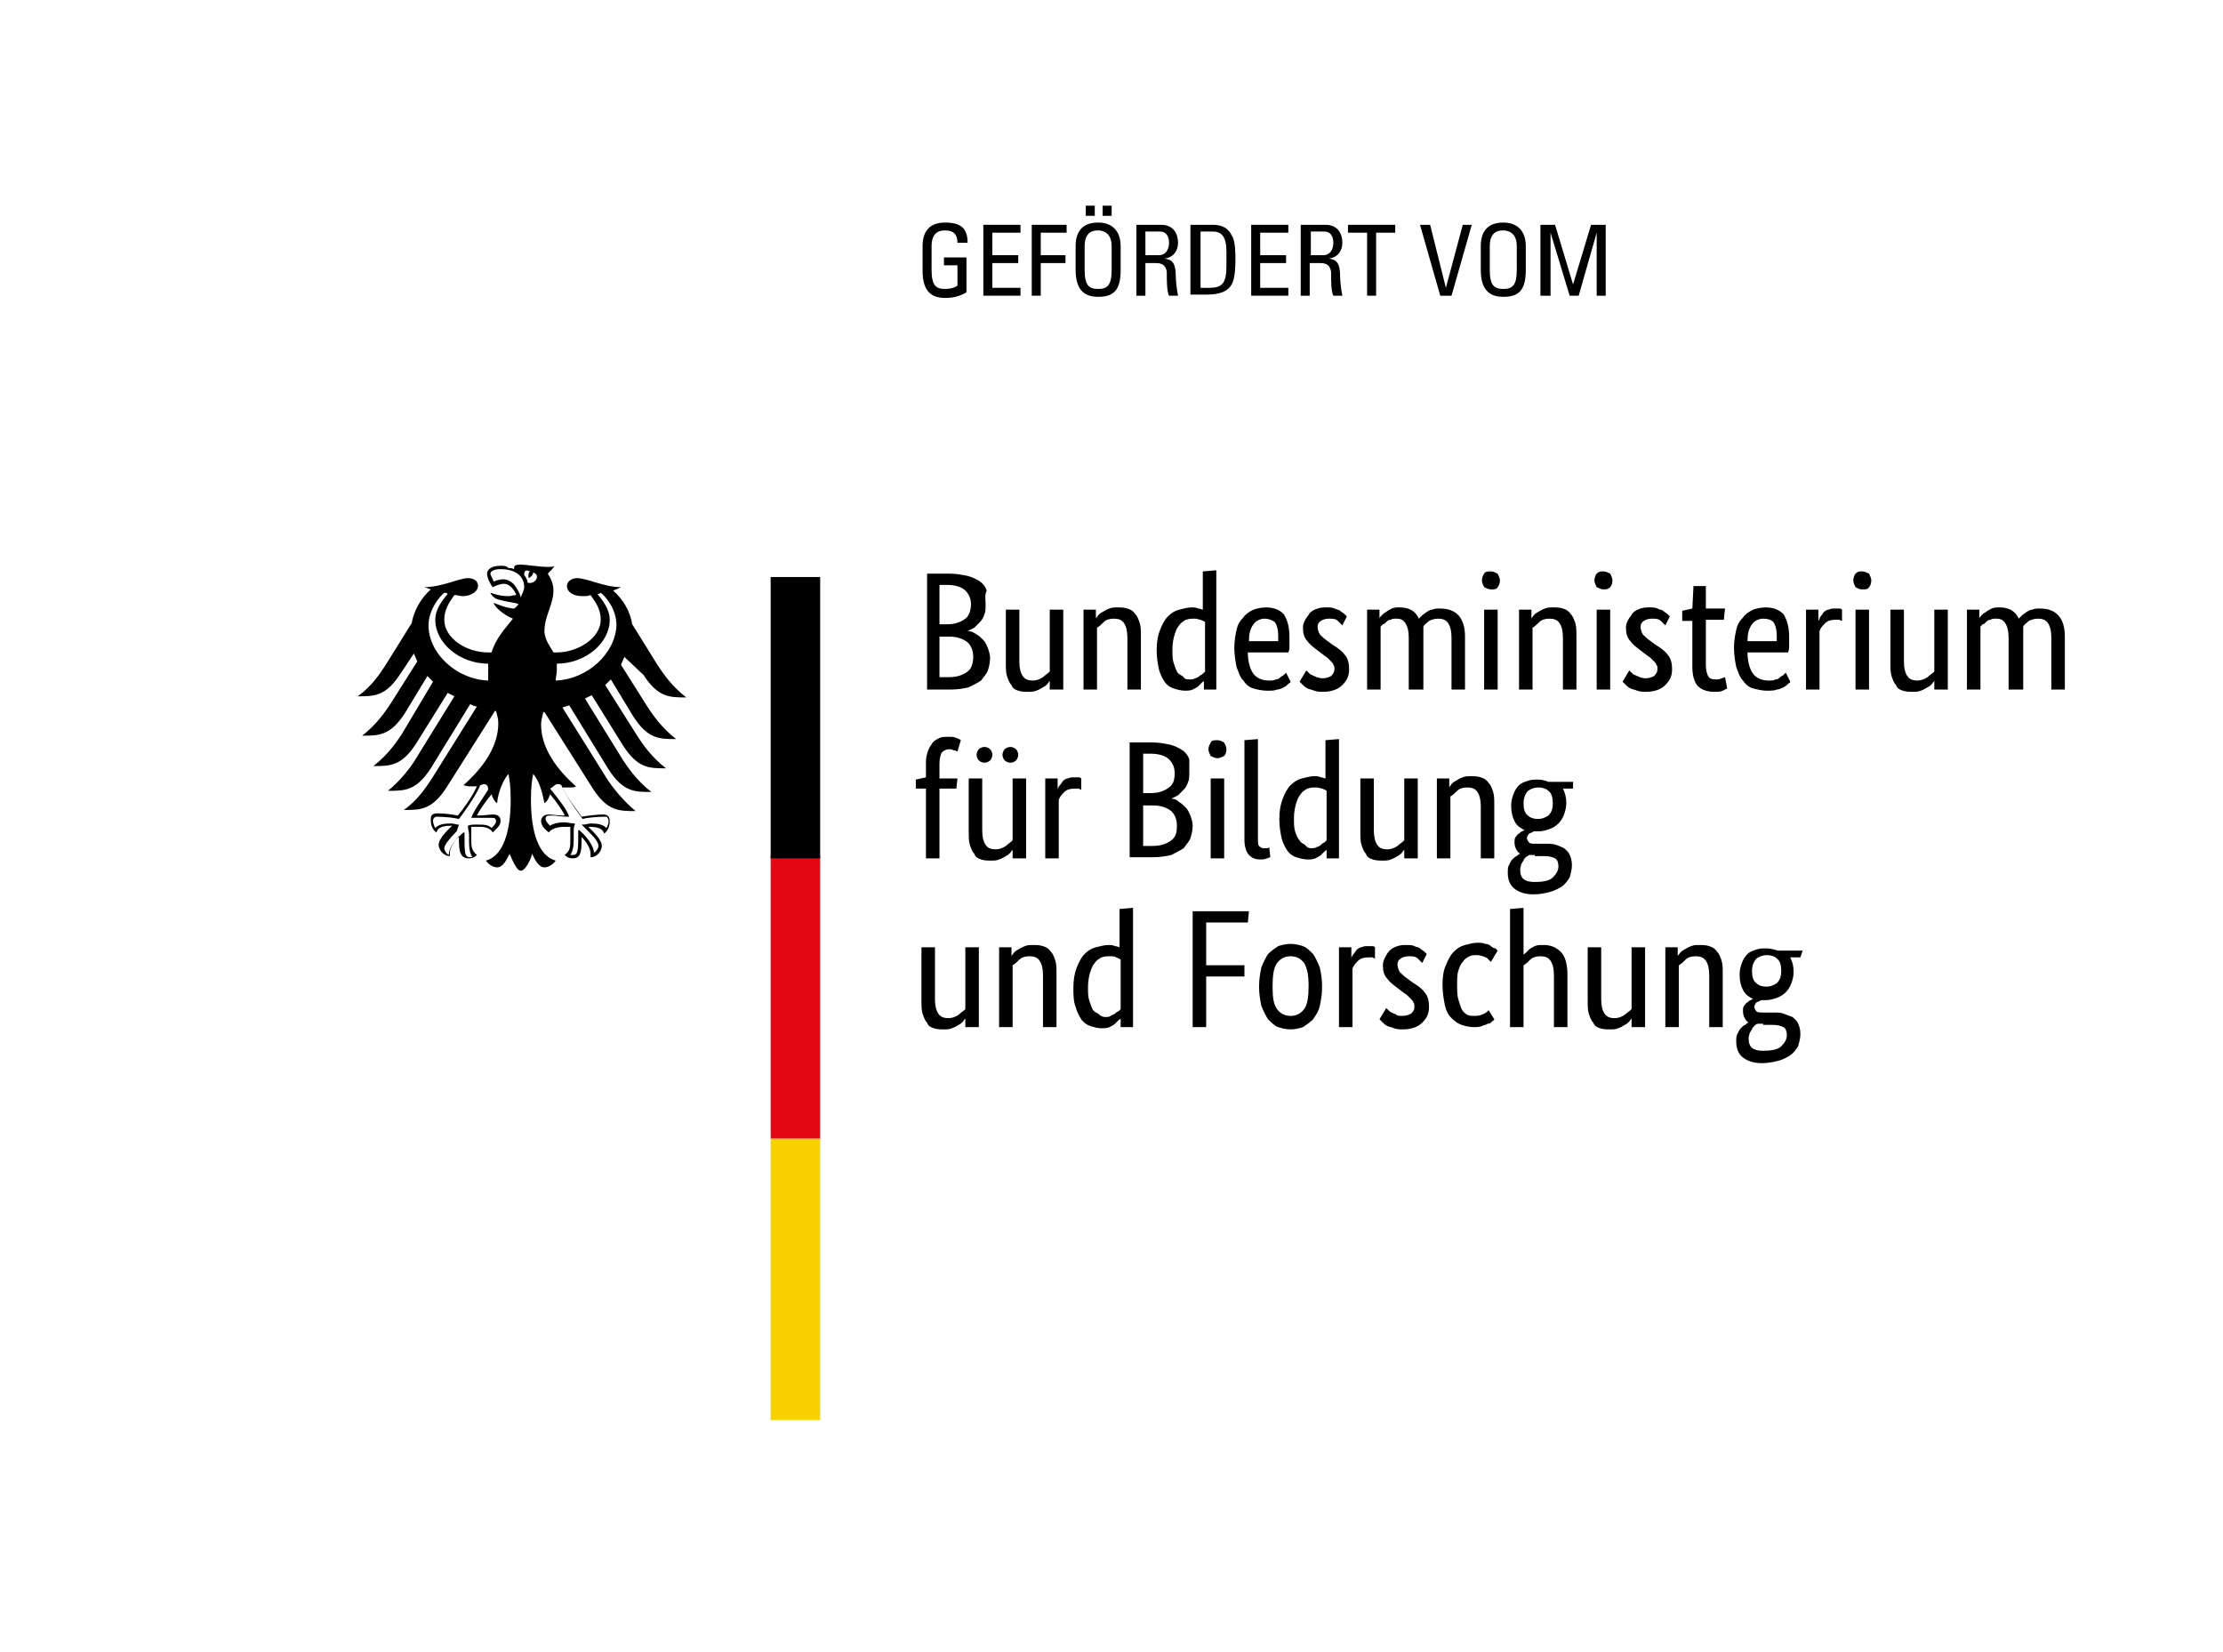 <?xml version="1.0" encoding="UTF-8" standalone="no"?>
<!-- Generator: Adobe Illustrator 15.1.0, SVG Export Plug-In . SVG Version: 6.00 Build 0)  -->

<svg
   xmlns:dc="http://purl.org/dc/elements/1.1/"
   xmlns:cc="http://creativecommons.org/ns#"
   xmlns:rdf="http://www.w3.org/1999/02/22-rdf-syntax-ns#"
   xmlns:svg="http://www.w3.org/2000/svg"
   xmlns="http://www.w3.org/2000/svg"
   xmlns:sodipodi="http://sodipodi.sourceforge.net/DTD/sodipodi-0.dtd"
   xmlns:inkscape="http://www.inkscape.org/namespaces/inkscape"
   version="1.1"
   id="Ebene_1"
   x="0px"
   y="0px"
   width="288"
   height="214"
   viewBox="0 0 288 214"
   enable-background="new 0 0 288 178"
   xml:space="preserve"
   sodipodi:docname="2_bmbf.html"
   inkscape:version="0.92.3 (2405546, 2018-03-11)"><defs
   id="defs17" /><sodipodi:namedview
   pagecolor="#ffffff"
   bordercolor="#666666"
   borderopacity="1"
   objecttolerance="10"
   gridtolerance="10"
   guidetolerance="10"
   inkscape:pageopacity="0"
   inkscape:pageshadow="2"
   inkscape:window-width="1920"
   inkscape:window-height="1017"
   id="namedview15"
   showgrid="false"
   fit-margin-top="0"
   fit-margin-left="0"
   fit-margin-right="0"
   fit-margin-bottom="0"
   inkscape:zoom="1.3194444"
   inkscape:cx="144"
   inkscape:cy="89.000011"
   inkscape:window-x="-8"
   inkscape:window-y="-8"
   inkscape:window-maximized="1"
   inkscape:current-layer="Ebene_1" />
<rect
   width="288"
   height="214"
   id="rect2"
   x="0"
   y="0"
   style="fill:#ffffff;stroke-width:1.096" />





<g
   id="g95"
   transform="matrix(1.458,0,0,1.458,46.333,26.648)"><g
     id="Ebene_4">
</g><g
     id="Ebene_2">
	<g
   id="g34">
		<path
   id="path22"
   d="m 55.8,35.4 c 0,0.4 0,0.7 -0.1,0.9 -0.1,0.3 -0.2,0.5 -0.4,0.7 -0.2,0.2 -0.3,0.3 -0.5,0.5 -0.2,0.1 -0.4,0.2 -0.6,0.3 v 0 c 0.3,0 0.5,0.1 0.8,0.3 0.2,0.1 0.4,0.3 0.6,0.5 0.2,0.2 0.3,0.5 0.4,0.7 0.1,0.3 0.2,0.6 0.2,0.9 0,0.4 -0.1,0.8 -0.2,1.1 -0.1,0.3 -0.4,0.6 -0.6,0.9 -0.3,0.2 -0.7,0.4 -1.1,0.6 -0.4,0.1 -1,0.2 -1.6,0.2 H 50.6 V 32.7 h 2 c 0.6,0 1.1,0.1 1.6,0.2 0.4,0.1 0.8,0.3 1.1,0.5 0.3,0.2 0.5,0.5 0.6,0.8 -0.2,0.4 -0.1,0.8 -0.1,1.2 z m -1.3,0 c 0,-0.5 -0.2,-0.9 -0.5,-1.2 -0.3,-0.3 -0.9,-0.5 -1.6,-0.5 h -0.7 v 3.5 h 0.7 c 0.7,0 1.2,-0.2 1.6,-0.5 0.3,-0.2 0.5,-0.7 0.5,-1.3 z m 0.2,4.7 c 0,-0.6 -0.2,-1 -0.5,-1.3 -0.4,-0.3 -0.9,-0.5 -1.6,-0.5 h -0.9 v 3.6 h 0.8 c 0.8,0 1.3,-0.2 1.7,-0.5 0.3,-0.2 0.5,-0.7 0.5,-1.3 z m 7.9,2.9 h -1.1 v -0.8 0 c 0,0.1 -0.1,0.1 -0.2,0.3 -0.1,0.1 -0.2,0.2 -0.4,0.3 -0.2,0.1 -0.3,0.2 -0.6,0.3 -0.2,0.1 -0.5,0.1 -0.7,0.1 -0.3,0 -0.6,0 -0.9,-0.1 -0.3,-0.1 -0.5,-0.2 -0.6,-0.5 -0.2,-0.2 -0.3,-0.5 -0.4,-0.8 -0.1,-0.3 -0.1,-0.7 -0.1,-1.2 v -4.7 h 1.2 v 4.6 c 0,0.6 0.1,1 0.3,1.3 0.2,0.3 0.5,0.4 0.9,0.4 0.3,0 0.6,-0.1 0.9,-0.3 0.2,-0.2 0.4,-0.3 0.6,-0.5 v -5.5 h 1.2 V 43 Z m 5.8,0 v -4.6 c 0,-0.6 -0.1,-1 -0.3,-1.3 -0.2,-0.3 -0.5,-0.4 -0.9,-0.4 -0.4,0 -0.7,0.1 -0.9,0.3 -0.2,0.2 -0.4,0.4 -0.6,0.5 V 43 h -1.2 v -7.1 h 1.1 v 0.8 0 c 0,-0.1 0.1,-0.1 0.2,-0.3 0.1,-0.1 0.2,-0.2 0.4,-0.3 0.2,-0.1 0.3,-0.2 0.6,-0.3 0.2,-0.1 0.5,-0.1 0.7,-0.1 0.3,0 0.6,0 0.9,0.1 0.3,0.1 0.5,0.2 0.7,0.5 0.2,0.2 0.3,0.5 0.4,0.8 0.1,0.3 0.1,0.7 0.1,1.2 V 43 Z M 71,39.5 c 0,-0.7 0.1,-1.3 0.3,-1.8 0.2,-0.5 0.4,-0.9 0.7,-1.2 0.3,-0.3 0.6,-0.5 1,-0.6 0.4,-0.1 0.8,-0.2 1.1,-0.2 0.2,0 0.4,0 0.6,0.1 0.2,0 0.3,0.1 0.4,0.1 v -3.4 l 1.2,-0.1 V 43 h -1.1 v -0.8 0 c 0,0.1 -0.1,0.1 -0.2,0.2 -0.1,0.1 -0.2,0.2 -0.3,0.3 -0.1,0.1 -0.3,0.2 -0.5,0.3 -0.2,0.1 -0.5,0.1 -0.7,0.1 -0.3,0 -0.7,-0.1 -1,-0.2 C 72.2,42.8 71.9,42.6 71.7,42.3 71.5,42 71.3,41.6 71.2,41.2 71.1,40.7 71,40.2 71,39.5 Z m 2.9,2.6 c 0.2,0 0.4,0 0.5,-0.1 0.1,0 0.3,-0.1 0.4,-0.2 0.1,-0.1 0.2,-0.1 0.3,-0.2 0.1,-0.1 0.1,-0.1 0.2,-0.2 V 37 c -0.1,-0.1 -0.2,-0.1 -0.4,-0.2 -0.1,0 -0.3,-0.1 -0.5,-0.1 -0.3,0 -0.5,0 -0.8,0.1 -0.2,0.1 -0.5,0.3 -0.6,0.5 -0.2,0.2 -0.3,0.5 -0.4,0.8 -0.1,0.3 -0.2,0.8 -0.2,1.3 0,0.5 0,0.9 0.1,1.2 0.1,0.3 0.2,0.6 0.3,0.8 0.1,0.2 0.3,0.3 0.5,0.4 0.2,0.3 0.4,0.3 0.6,0.3 z m 8.9,-3.8 c 0,0.3 0,0.6 0,0.8 0,0.2 0,0.4 -0.1,0.6 h -3.6 c 0,0.8 0.2,1.5 0.5,1.9 0.3,0.4 0.8,0.6 1.4,0.6 0.2,0 0.4,0 0.6,-0.1 0.2,0 0.3,-0.1 0.4,-0.2 0.1,-0.1 0.2,-0.1 0.3,-0.2 0.1,-0.1 0.1,-0.1 0.2,-0.2 l 0.4,0.8 c 0,0.1 -0.1,0.1 -0.2,0.2 -0.1,0.1 -0.2,0.2 -0.4,0.3 -0.2,0.1 -0.4,0.2 -0.6,0.2 -0.2,0.1 -0.5,0.1 -0.9,0.1 -0.4,0 -0.9,-0.1 -1.2,-0.2 -0.4,-0.1 -0.7,-0.4 -0.9,-0.7 -0.3,-0.3 -0.4,-0.7 -0.6,-1.2 -0.1,-0.5 -0.2,-1.1 -0.2,-1.7 0,-0.6 0.1,-1.2 0.2,-1.6 0.1,-0.5 0.3,-0.8 0.6,-1.1 0.2,-0.3 0.5,-0.5 0.9,-0.7 0.3,-0.1 0.7,-0.2 1.1,-0.2 0.7,0 1.2,0.2 1.6,0.6 0.3,0.5 0.5,1.1 0.5,2 z m -2.2,-1.6 c -0.4,0 -0.8,0.2 -1,0.5 -0.3,0.4 -0.4,0.9 -0.4,1.5 h 2.6 c 0,0 0,-0.1 0,-0.2 0,-0.1 0,-0.2 0,-0.3 0,-0.5 -0.1,-0.9 -0.3,-1.2 -0.3,-0.2 -0.6,-0.3 -0.9,-0.3 z m 6.9,0.6 c -0.1,-0.1 -0.2,-0.2 -0.4,-0.4 -0.2,-0.2 -0.5,-0.2 -0.8,-0.2 -0.3,0 -0.6,0.1 -0.7,0.2 -0.2,0.1 -0.3,0.3 -0.3,0.5 0,0.3 0.1,0.5 0.2,0.7 0.2,0.2 0.4,0.4 0.7,0.6 l 0.4,0.3 c 0.5,0.3 0.9,0.6 1.1,0.9 0.3,0.3 0.4,0.8 0.4,1.3 0,0.6 -0.2,1 -0.6,1.4 -0.4,0.4 -1,0.6 -1.7,0.6 -0.3,0 -0.5,0 -0.8,-0.1 C 84.8,43 84.6,43 84.4,42.9 84.2,42.8 84.1,42.7 84,42.6 83.9,42.5 83.8,42.4 83.7,42.3 l 0.6,-1 c 0.1,0.1 0.1,0.1 0.2,0.2 0.1,0.1 0.2,0.2 0.3,0.2 0.1,0.1 0.3,0.1 0.4,0.2 0.1,0 0.3,0.1 0.5,0.1 0.4,0 0.6,-0.1 0.8,-0.2 0.2,-0.2 0.3,-0.4 0.3,-0.6 0,-0.2 0,-0.3 -0.1,-0.4 0,-0.1 -0.1,-0.2 -0.2,-0.3 C 86.4,40.4 86.3,40.3 86.2,40.2 86.1,40.1 85.9,40 85.8,39.9 L 85.4,39.6 C 85,39.3 84.6,39 84.4,38.7 84.1,38.4 84,38 84,37.5 c 0,-0.3 0.1,-0.5 0.2,-0.7 0.1,-0.2 0.3,-0.4 0.4,-0.6 0.2,-0.2 0.4,-0.3 0.7,-0.4 0.3,-0.1 0.5,-0.1 0.8,-0.1 0.3,0 0.5,0 0.7,0.1 0.2,0.1 0.4,0.1 0.5,0.2 0.1,0.1 0.3,0.2 0.4,0.3 0.1,0.1 0.2,0.2 0.2,0.2 z m 5.9,5.7 v -4.6 c 0,-0.6 -0.1,-1 -0.3,-1.3 -0.2,-0.3 -0.4,-0.4 -0.8,-0.4 -0.2,0 -0.4,0 -0.5,0.1 -0.2,0 -0.3,0.1 -0.4,0.2 -0.1,0.1 -0.2,0.2 -0.3,0.2 -0.1,0.1 -0.2,0.2 -0.2,0.2 V 43 h -1.2 v -7.1 h 1.1 v 0.8 0 c 0,-0.1 0.1,-0.2 0.2,-0.3 0.1,-0.1 0.2,-0.2 0.4,-0.3 0.1,-0.1 0.3,-0.2 0.5,-0.3 0.2,-0.1 0.4,-0.1 0.7,-0.1 0.8,0 1.4,0.3 1.7,1 0.1,-0.1 0.2,-0.2 0.3,-0.3 0.1,-0.1 0.3,-0.2 0.4,-0.3 0.2,-0.1 0.3,-0.2 0.5,-0.2 0.2,-0.1 0.4,-0.1 0.7,-0.1 1.4,0 2.2,0.8 2.2,2.5 V 43 h -1.2 v -4.6 c 0,-0.6 -0.1,-1 -0.3,-1.3 -0.2,-0.3 -0.5,-0.4 -0.9,-0.4 -0.3,0 -0.6,0.1 -0.8,0.2 -0.2,0.2 -0.4,0.3 -0.5,0.5 0,0.1 0,0.2 0,0.3 0,0.1 0,0.3 0,0.4 V 43 Z m 7.9,0 h -1.2 v -7.1 h 1.2 z m -0.6,-8.9 c -0.2,0 -0.4,-0.1 -0.6,-0.2 -0.1,-0.2 -0.2,-0.4 -0.2,-0.6 0,-0.2 0.1,-0.5 0.2,-0.6 0.1,-0.2 0.3,-0.2 0.6,-0.2 0.2,0 0.4,0.1 0.6,0.2 0.1,0.2 0.2,0.4 0.2,0.6 0,0.3 -0.1,0.5 -0.2,0.6 -0.1,0.2 -0.3,0.2 -0.6,0.2 z m 6.4,8.9 v -4.6 c 0,-0.6 -0.1,-1 -0.3,-1.3 -0.2,-0.3 -0.5,-0.4 -0.9,-0.4 -0.4,0 -0.7,0.1 -0.9,0.3 -0.2,0.2 -0.4,0.4 -0.6,0.5 V 43 h -1.2 v -7.1 h 1.1 v 0.8 0 c 0,-0.1 0.1,-0.1 0.2,-0.3 0.1,-0.1 0.2,-0.2 0.4,-0.3 0.2,-0.1 0.3,-0.2 0.6,-0.3 0.2,-0.1 0.5,-0.1 0.7,-0.1 0.3,0 0.6,0 0.9,0.1 0.3,0.1 0.5,0.2 0.7,0.5 0.2,0.2 0.3,0.5 0.4,0.8 0.1,0.3 0.1,0.7 0.1,1.2 V 43 Z m 4.2,0 h -1.2 v -7.1 h 1.2 z m -0.6,-8.9 c -0.2,0 -0.4,-0.1 -0.6,-0.2 -0.1,-0.2 -0.2,-0.4 -0.2,-0.6 0,-0.2 0.1,-0.5 0.2,-0.6 0.2,-0.2 0.3,-0.2 0.6,-0.2 0.2,0 0.4,0.1 0.6,0.2 0.1,0.2 0.2,0.4 0.2,0.6 0,0.3 -0.1,0.5 -0.2,0.6 -0.2,0.2 -0.4,0.2 -0.6,0.2 z m 5.5,3.2 c -0.1,-0.1 -0.2,-0.2 -0.4,-0.4 -0.2,-0.2 -0.5,-0.2 -0.8,-0.2 -0.3,0 -0.6,0.1 -0.7,0.2 -0.2,0.1 -0.3,0.3 -0.3,0.5 0,0.3 0.1,0.5 0.2,0.7 0.2,0.2 0.4,0.4 0.7,0.6 l 0.4,0.3 c 0.5,0.3 0.9,0.6 1.1,0.9 0.3,0.3 0.4,0.8 0.4,1.3 0,0.6 -0.2,1 -0.6,1.4 -0.4,0.4 -1,0.6 -1.7,0.6 -0.3,0 -0.5,0 -0.8,-0.1 -0.2,-0.1 -0.4,-0.1 -0.6,-0.2 -0.2,-0.1 -0.3,-0.2 -0.4,-0.3 -0.1,-0.1 -0.2,-0.2 -0.3,-0.3 l 0.6,-1 c 0.1,0.1 0.1,0.1 0.2,0.2 0.1,0.1 0.2,0.2 0.3,0.2 0.1,0.1 0.3,0.1 0.4,0.2 0.1,0 0.3,0.1 0.5,0.1 0.4,0 0.6,-0.1 0.8,-0.2 0.2,-0.2 0.3,-0.4 0.3,-0.6 0,-0.2 0,-0.3 -0.1,-0.4 0,-0.1 -0.1,-0.2 -0.2,-0.3 -0.1,-0.1 -0.2,-0.2 -0.3,-0.3 -0.1,-0.1 -0.3,-0.2 -0.4,-0.3 l -0.4,-0.3 c -0.4,-0.3 -0.8,-0.6 -1,-0.9 -0.3,-0.3 -0.4,-0.7 -0.4,-1.2 0,-0.3 0.1,-0.5 0.2,-0.7 0.1,-0.2 0.3,-0.4 0.4,-0.6 0.2,-0.2 0.4,-0.3 0.7,-0.4 0.3,-0.1 0.5,-0.1 0.8,-0.1 0.3,0 0.5,0 0.7,0.1 0.2,0.1 0.4,0.1 0.5,0.2 0.1,0.1 0.3,0.2 0.4,0.3 0.1,0.1 0.2,0.2 0.2,0.2 z m 5.2,-0.5 h -1.6 v 4 c 0,0.5 0.1,0.8 0.2,1 0.1,0.2 0.3,0.3 0.7,0.3 0.2,0 0.3,0 0.5,-0.1 0.1,0 0.2,-0.1 0.3,-0.1 l 0.2,1 c 0,0 -0.2,0.1 -0.4,0.2 -0.2,0.1 -0.4,0.1 -0.8,0.1 -0.6,0 -1.1,-0.2 -1.4,-0.5 -0.3,-0.3 -0.5,-0.9 -0.5,-1.7 v -4.1 h -0.9 V 36 l 0.9,-0.2 0.1,-2 h 1.1 v 2 h 1.7 z m 5.8,1.5 c 0,0.3 0,0.6 0,0.8 0,0.2 0,0.4 -0.1,0.6 h -3.6 c 0,0.8 0.2,1.5 0.5,1.9 0.3,0.4 0.8,0.6 1.4,0.6 0.2,0 0.4,0 0.6,-0.1 0.2,0 0.3,-0.1 0.4,-0.2 0.1,-0.1 0.2,-0.1 0.3,-0.2 0.1,-0.1 0.1,-0.1 0.2,-0.2 l 0.4,0.8 c 0,0.1 -0.1,0.1 -0.2,0.2 -0.1,0.1 -0.2,0.2 -0.4,0.3 -0.2,0.1 -0.4,0.2 -0.6,0.2 -0.2,0.1 -0.5,0.1 -0.9,0.1 -0.4,0 -0.8,-0.1 -1.2,-0.2 -0.4,-0.1 -0.7,-0.4 -0.9,-0.7 -0.3,-0.3 -0.4,-0.7 -0.6,-1.2 -0.1,-0.5 -0.2,-1.1 -0.2,-1.7 0,-0.6 0.1,-1.2 0.2,-1.6 0.1,-0.5 0.3,-0.8 0.6,-1.1 0.2,-0.3 0.5,-0.5 0.9,-0.7 0.3,-0.1 0.7,-0.2 1.1,-0.2 0.7,0 1.2,0.2 1.6,0.6 0.3,0.5 0.5,1.1 0.5,2 z m -2.3,-1.6 c -0.4,0 -0.8,0.2 -1,0.5 -0.3,0.4 -0.4,0.9 -0.4,1.5 h 2.6 c 0,0 0,-0.1 0,-0.2 0,-0.1 0,-0.2 0,-0.3 0,-0.5 -0.1,-0.9 -0.3,-1.2 -0.2,-0.2 -0.5,-0.3 -0.9,-0.3 z m 7,0.2 c 0,0 -0.1,0 -0.2,-0.1 -0.1,0 -0.2,0 -0.4,0 -0.4,0 -0.7,0.1 -0.9,0.3 -0.2,0.2 -0.4,0.4 -0.5,0.7 V 43 h -1.2 v -7.1 h 1.1 v 1 0 c 0.1,-0.1 0.1,-0.3 0.2,-0.4 0.1,-0.1 0.2,-0.3 0.3,-0.4 0.1,-0.1 0.3,-0.2 0.4,-0.2 0.2,-0.1 0.4,-0.1 0.6,-0.1 0.2,0 0.3,0 0.4,0 0.1,0 0.2,0.1 0.2,0.1 z m 2.4,6.1 h -1.2 v -7.1 h 1.2 z m -0.6,-8.9 c -0.3,0 -0.4,-0.1 -0.6,-0.2 -0.1,-0.2 -0.2,-0.4 -0.2,-0.6 0,-0.2 0.1,-0.5 0.2,-0.6 0.2,-0.2 0.3,-0.2 0.6,-0.2 0.2,0 0.4,0.1 0.6,0.2 0.1,0.2 0.2,0.4 0.2,0.6 0,0.3 -0.1,0.5 -0.2,0.6 -0.1,0.2 -0.3,0.2 -0.6,0.2 z m 7.5,8.9 h -1.1 v -0.8 0 c 0,0.1 -0.1,0.1 -0.2,0.3 -0.1,0.1 -0.2,0.2 -0.4,0.3 -0.2,0.1 -0.3,0.2 -0.6,0.3 -0.2,0.1 -0.5,0.1 -0.7,0.1 -0.3,0 -0.6,0 -0.9,-0.1 -0.3,-0.1 -0.5,-0.2 -0.6,-0.5 -0.2,-0.2 -0.3,-0.5 -0.4,-0.8 -0.1,-0.3 -0.1,-0.7 -0.1,-1.2 v -4.7 h 1.2 v 4.6 c 0,0.6 0.1,1 0.3,1.3 0.2,0.3 0.5,0.4 0.9,0.4 0.3,0 0.6,-0.1 0.9,-0.3 0.2,-0.2 0.4,-0.3 0.6,-0.5 v -5.5 h 1.2 V 43 Z m 5.5,0 v -4.6 c 0,-0.6 -0.1,-1 -0.3,-1.3 -0.2,-0.3 -0.4,-0.4 -0.8,-0.4 -0.2,0 -0.4,0 -0.5,0.1 -0.2,0 -0.3,0.1 -0.4,0.2 -0.1,0.1 -0.2,0.2 -0.3,0.2 -0.1,0.1 -0.2,0.2 -0.2,0.2 V 43 H 143 v -7.1 h 1.1 v 0.8 0 c 0,-0.1 0.1,-0.2 0.2,-0.3 0.1,-0.1 0.2,-0.2 0.4,-0.3 0.1,-0.1 0.3,-0.2 0.5,-0.3 0.2,-0.1 0.4,-0.1 0.7,-0.1 0.8,0 1.4,0.3 1.7,1 0.1,-0.1 0.2,-0.2 0.3,-0.3 0.1,-0.1 0.3,-0.2 0.4,-0.3 0.2,-0.1 0.3,-0.2 0.5,-0.2 0.2,-0.1 0.4,-0.1 0.7,-0.1 1.4,0 2.2,0.8 2.2,2.5 V 43 h -1.2 v -4.6 c 0,-0.6 -0.1,-1 -0.3,-1.3 -0.2,-0.3 -0.5,-0.4 -0.9,-0.4 -0.3,0 -0.6,0.1 -0.8,0.2 -0.2,0.2 -0.4,0.3 -0.5,0.5 0,0.1 0,0.2 0,0.3 0,0.1 0,0.3 0,0.4 V 43 Z M 53.2,51.8 H 51.7 V 58 H 50.5 V 51.8 H 49.6 V 51 l 0.9,-0.2 v -1.4 c 0,-0.4 0.1,-0.7 0.2,-1 0.1,-0.3 0.3,-0.5 0.4,-0.7 0.2,-0.2 0.4,-0.3 0.6,-0.4 0.2,-0.1 0.5,-0.1 0.8,-0.1 0.3,0 0.5,0 0.7,0.1 0.2,0.1 0.3,0.1 0.4,0.2 l -0.3,1 c -0.1,0 -0.1,-0.1 -0.3,-0.1 -0.1,0 -0.2,-0.1 -0.4,-0.1 -0.3,0 -0.5,0.1 -0.7,0.3 -0.1,0.2 -0.2,0.5 -0.2,1 v 1.3 h 1.6 z m 6.1,6.2 h -1.1 v -0.8 0 c 0,0.1 -0.1,0.1 -0.2,0.3 -0.1,0.1 -0.2,0.2 -0.4,0.3 -0.2,0.1 -0.3,0.2 -0.6,0.3 -0.2,0.1 -0.5,0.1 -0.7,0.1 -0.3,0 -0.6,0 -0.9,-0.1 -0.3,-0.1 -0.5,-0.2 -0.6,-0.5 -0.2,-0.2 -0.3,-0.5 -0.4,-0.8 -0.1,-0.3 -0.1,-0.7 -0.1,-1.2 v -4.7 h 1.2 v 4.6 c 0,0.6 0.1,1 0.3,1.3 0.2,0.3 0.5,0.4 0.9,0.4 0.3,0 0.6,-0.1 0.9,-0.3 0.2,-0.2 0.4,-0.3 0.6,-0.5 v -5.5 h 1.2 V 58 Z m -2.9,-9.2 c 0,0.2 -0.1,0.4 -0.2,0.5 -0.1,0.1 -0.3,0.2 -0.5,0.2 -0.2,0 -0.4,-0.1 -0.5,-0.2 C 55.1,49.2 55,49 55,48.8 c 0,-0.2 0.1,-0.4 0.2,-0.5 0.1,-0.1 0.3,-0.2 0.5,-0.2 0.2,0 0.4,0.1 0.5,0.2 0.1,0.1 0.2,0.3 0.2,0.5 z m 2.3,0 c 0,0.2 -0.1,0.4 -0.2,0.5 -0.1,0.1 -0.3,0.2 -0.5,0.2 -0.2,0 -0.4,-0.1 -0.5,-0.2 -0.1,-0.1 -0.2,-0.3 -0.2,-0.5 0,-0.2 0.1,-0.4 0.2,-0.5 0.1,-0.1 0.3,-0.2 0.5,-0.2 0.2,0 0.4,0.1 0.5,0.2 0.1,0.1 0.2,0.3 0.2,0.5 z m 5.6,3.1 c 0,0 -0.1,0 -0.2,-0.1 -0.1,0 -0.2,0 -0.4,0 -0.4,0 -0.7,0.1 -0.9,0.3 -0.2,0.2 -0.4,0.4 -0.5,0.7 V 58 h -1.2 v -7.1 h 1.1 v 1 0 c 0,-0.1 0.1,-0.3 0.2,-0.4 0.1,-0.1 0.2,-0.3 0.3,-0.4 0.1,-0.1 0.3,-0.2 0.4,-0.2 0.2,-0.1 0.4,-0.1 0.6,-0.1 0.2,0 0.3,0 0.4,0 0.1,0 0.2,0.1 0.2,0.1 z m 9.6,-1.6 c 0,0.4 0,0.7 -0.1,0.9 -0.1,0.3 -0.2,0.5 -0.4,0.7 -0.2,0.2 -0.3,0.3 -0.5,0.5 -0.2,0.1 -0.4,0.2 -0.6,0.3 v 0 c 0.3,0 0.5,0.1 0.7,0.3 0.2,0.1 0.4,0.3 0.6,0.5 0.2,0.2 0.3,0.5 0.4,0.7 0.1,0.3 0.2,0.6 0.2,0.9 0,0.4 -0.1,0.8 -0.2,1.1 -0.1,0.3 -0.4,0.6 -0.6,0.9 -0.3,0.2 -0.7,0.4 -1.1,0.6 -0.4,0.1 -1,0.2 -1.6,0.2 H 68.6 V 47.7 h 2 c 0.6,0 1.1,0.1 1.6,0.2 0.4,0.1 0.8,0.3 1.1,0.5 0.3,0.2 0.5,0.5 0.6,0.8 0,0.4 0,0.7 0,1.1 z m -1.3,0.1 c 0,-0.5 -0.2,-0.9 -0.5,-1.2 -0.3,-0.3 -0.9,-0.5 -1.6,-0.5 h -0.7 v 3.5 h 0.7 c 0.7,0 1.2,-0.2 1.6,-0.5 0.4,-0.3 0.5,-0.7 0.5,-1.3 z m 0.2,4.7 c 0,-0.6 -0.2,-1 -0.5,-1.3 -0.4,-0.3 -0.9,-0.5 -1.6,-0.5 h -0.9 v 3.6 h 0.8 c 0.8,0 1.3,-0.2 1.7,-0.5 0.4,-0.3 0.5,-0.7 0.5,-1.3 z M 77,58 H 75.8 V 50.9 H 77 Z m -0.6,-8.9 c -0.2,0 -0.4,-0.1 -0.6,-0.2 -0.1,-0.2 -0.2,-0.4 -0.2,-0.6 0,-0.2 0.1,-0.4 0.2,-0.6 0.1,-0.2 0.3,-0.2 0.6,-0.2 0.2,0 0.4,0.1 0.6,0.2 0.1,0.2 0.2,0.4 0.2,0.6 0,0.3 -0.1,0.5 -0.2,0.6 -0.2,0.1 -0.4,0.2 -0.6,0.2 z m 3.6,7.2 c 0,0.3 0,0.5 0.1,0.6 0.1,0.1 0.2,0.2 0.4,0.2 0.1,0 0.2,0 0.3,0 0.1,0 0.1,0 0.2,-0.1 l 0.1,0.9 c -0.1,0 -0.2,0.1 -0.3,0.1 -0.2,0.1 -0.4,0.1 -0.6,0.1 -0.4,0 -0.7,-0.1 -1,-0.4 C 79,57.5 78.8,57 78.8,56.4 V 47.5 L 80,47.4 Z m 1.9,-1.8 c 0,-0.7 0.1,-1.3 0.3,-1.8 0.2,-0.5 0.4,-0.9 0.7,-1.2 0.3,-0.3 0.6,-0.5 1,-0.6 0.4,-0.1 0.8,-0.2 1.1,-0.2 0.2,0 0.4,0 0.6,0.1 0.2,0 0.3,0.1 0.4,0.1 v -3.4 l 1.2,-0.1 V 58 h -1.1 v -0.8 0 c 0,0.1 -0.1,0.1 -0.2,0.2 -0.1,0.1 -0.2,0.2 -0.3,0.3 -0.1,0.1 -0.3,0.2 -0.5,0.3 -0.2,0.1 -0.5,0.1 -0.7,0.1 -0.3,0 -0.7,-0.1 -1,-0.2 -0.3,-0.1 -0.6,-0.3 -0.8,-0.6 -0.2,-0.3 -0.4,-0.7 -0.5,-1.1 -0.1,-0.5 -0.2,-1 -0.2,-1.7 z m 2.8,2.6 c 0.2,0 0.4,0 0.5,-0.1 0.1,0 0.3,-0.1 0.4,-0.2 0.1,-0.1 0.2,-0.2 0.3,-0.2 0.1,-0.1 0.1,-0.1 0.2,-0.2 V 52 c -0.1,-0.1 -0.2,-0.1 -0.4,-0.2 -0.1,0 -0.3,-0.1 -0.5,-0.1 -0.3,0 -0.5,0 -0.8,0.1 -0.2,0.1 -0.5,0.3 -0.6,0.5 -0.2,0.2 -0.3,0.5 -0.4,0.8 -0.1,0.3 -0.2,0.8 -0.2,1.3 0,0.5 0,0.9 0.1,1.2 0.1,0.3 0.2,0.6 0.4,0.8 0.1,0.2 0.3,0.3 0.5,0.4 0.1,0.2 0.3,0.3 0.5,0.3 z M 94.1,58 H 93 v -0.8 0 c 0,0.1 -0.1,0.1 -0.2,0.3 -0.1,0.1 -0.2,0.2 -0.4,0.3 -0.2,0.1 -0.3,0.2 -0.6,0.3 -0.2,0.1 -0.5,0.1 -0.7,0.1 -0.3,0 -0.6,0 -0.9,-0.1 -0.3,-0.1 -0.5,-0.2 -0.6,-0.5 -0.2,-0.2 -0.3,-0.5 -0.4,-0.8 -0.1,-0.3 -0.1,-0.7 -0.1,-1.2 v -4.7 h 1.2 v 4.6 c 0,0.6 0.1,1 0.3,1.3 0.2,0.3 0.5,0.4 0.9,0.4 0.3,0 0.6,-0.1 0.9,-0.3 0.2,-0.2 0.4,-0.3 0.6,-0.5 v -5.5 h 1.2 V 58 Z m 5.7,0 v -4.6 c 0,-0.6 -0.1,-1 -0.3,-1.3 -0.2,-0.3 -0.5,-0.4 -0.9,-0.4 -0.4,0 -0.7,0.1 -0.9,0.3 -0.2,0.2 -0.4,0.4 -0.6,0.5 V 58 H 95.9 V 50.9 H 97 v 0.8 0 c 0,-0.1 0.1,-0.1 0.2,-0.3 0.1,-0.1 0.2,-0.2 0.4,-0.3 0.2,-0.1 0.3,-0.2 0.6,-0.3 0.2,-0.1 0.5,-0.1 0.7,-0.1 0.3,0 0.6,0 0.9,0.1 0.3,0.1 0.5,0.2 0.7,0.5 0.2,0.2 0.3,0.5 0.4,0.8 0.1,0.3 0.1,0.7 0.1,1.2 V 58 Z m 8.2,-6.2 h -0.9 c 0.2,0.4 0.3,0.8 0.3,1.3 0,0.4 -0.1,0.7 -0.2,1 -0.1,0.3 -0.3,0.6 -0.5,0.8 -0.2,0.2 -0.5,0.4 -0.8,0.5 -0.3,0.1 -0.6,0.2 -1,0.2 -0.1,0 -0.1,0 -0.2,0 -0.1,0 -0.1,0 -0.2,0 -0.1,0.1 -0.2,0.1 -0.4,0.2 -0.1,0.1 -0.2,0.3 -0.2,0.4 0,0.1 0.1,0.3 0.2,0.4 0.1,0.1 0.3,0.1 0.6,0.1 h 0.9 c 0.3,0 0.6,0 0.9,0.1 0.3,0.1 0.5,0.2 0.7,0.3 0.2,0.2 0.4,0.3 0.5,0.6 0.1,0.2 0.2,0.5 0.2,0.9 0,0.4 -0.1,0.7 -0.2,1.1 -0.2,0.3 -0.4,0.6 -0.7,0.8 -0.3,0.2 -0.7,0.4 -1.1,0.5 -0.4,0.1 -0.9,0.2 -1.4,0.2 -0.8,0 -1.3,-0.2 -1.7,-0.5 -0.4,-0.3 -0.6,-0.8 -0.6,-1.4 0,-0.3 0,-0.5 0.1,-0.7 0.1,-0.2 0.2,-0.4 0.3,-0.5 0.1,-0.1 0.3,-0.3 0.4,-0.3 0.1,-0.1 0.2,-0.2 0.3,-0.2 v 0 c -0.3,-0.2 -0.5,-0.6 -0.5,-1 0,-0.2 0,-0.4 0.1,-0.5 0.1,-0.1 0.2,-0.3 0.3,-0.3 0.1,-0.1 0.2,-0.2 0.3,-0.2 0.1,-0.1 0.2,-0.1 0.2,-0.1 v 0 c -0.4,-0.2 -0.7,-0.4 -0.9,-0.8 -0.2,-0.4 -0.3,-0.8 -0.3,-1.4 0,-0.4 0.1,-0.7 0.2,-1 0.1,-0.3 0.3,-0.6 0.5,-0.8 0.2,-0.2 0.5,-0.3 0.8,-0.4 0.3,-0.1 0.6,-0.1 0.9,-0.1 0.3,0 0.7,0.1 0.9,0.2 h 2.2 z m -3.4,5.9 c -0.2,0 -0.4,0 -0.5,0 -0.1,0.1 -0.2,0.1 -0.3,0.2 -0.1,0.1 -0.2,0.2 -0.2,0.3 -0.1,0.1 -0.1,0.2 -0.2,0.3 0,0.1 -0.1,0.3 -0.1,0.5 0,0.8 0.4,1.1 1.3,1.1 0.7,0 1.3,-0.1 1.6,-0.4 0.3,-0.3 0.5,-0.6 0.5,-1 0,-0.3 -0.1,-0.6 -0.3,-0.7 -0.2,-0.1 -0.5,-0.2 -0.9,-0.2 h -0.9 z m 1.6,-4.6 c 0,-0.5 -0.1,-0.9 -0.4,-1.1 -0.2,-0.2 -0.5,-0.3 -0.9,-0.3 -0.3,0 -0.6,0.1 -0.9,0.3 -0.2,0.2 -0.4,0.6 -0.4,1.1 0,0.5 0.1,0.9 0.4,1.1 0.2,0.2 0.5,0.3 0.9,0.3 0.3,0 0.6,-0.1 0.9,-0.3 0.3,-0.3 0.4,-0.6 0.4,-1.1 z M 55.1,73 H 54 v -0.8 0 c 0,0.1 -0.1,0.1 -0.2,0.3 -0.1,0.1 -0.2,0.2 -0.4,0.3 -0.2,0.1 -0.3,0.2 -0.6,0.3 -0.2,0.1 -0.5,0.1 -0.7,0.1 -0.3,0 -0.6,0 -0.9,-0.1 -0.3,-0.1 -0.5,-0.2 -0.6,-0.5 -0.2,-0.2 -0.3,-0.5 -0.4,-0.8 -0.1,-0.3 -0.1,-0.7 -0.1,-1.2 v -4.7 h 1.2 v 4.6 c 0,0.6 0.1,1 0.3,1.3 0.2,0.3 0.5,0.4 0.9,0.4 0.3,0 0.6,-0.1 0.9,-0.3 0.2,-0.2 0.4,-0.3 0.6,-0.5 v -5.5 h 1.2 V 73 Z m 5.8,0 v -4.6 c 0,-0.6 -0.1,-1 -0.3,-1.3 -0.2,-0.3 -0.5,-0.4 -0.9,-0.4 -0.4,0 -0.7,0.1 -0.9,0.3 -0.2,0.2 -0.4,0.4 -0.6,0.5 V 73 H 57 v -7.1 h 1.1 v 0.8 0 c 0,-0.1 0.1,-0.1 0.2,-0.3 0.1,-0.1 0.2,-0.2 0.4,-0.3 0.2,-0.1 0.3,-0.2 0.6,-0.3 0.2,-0.1 0.5,-0.1 0.7,-0.1 0.3,0 0.6,0 0.9,0.1 0.3,0.1 0.5,0.2 0.7,0.5 0.2,0.2 0.3,0.5 0.4,0.8 0.1,0.3 0.1,0.7 0.1,1.2 V 73 Z m 2.7,-3.5 c 0,-0.7 0.1,-1.3 0.3,-1.8 0.2,-0.5 0.4,-0.9 0.7,-1.2 0.3,-0.3 0.6,-0.5 1,-0.6 0.4,-0.1 0.8,-0.2 1.1,-0.2 0.2,0 0.4,0 0.6,0.1 0.2,0 0.3,0.1 0.4,0.1 v -3.4 l 1.2,-0.1 V 73 h -1.1 v -0.8 0 c 0,0.1 -0.1,0.1 -0.2,0.2 -0.1,0.1 -0.2,0.2 -0.3,0.3 -0.1,0.1 -0.3,0.2 -0.5,0.3 -0.2,0.1 -0.5,0.1 -0.7,0.1 -0.3,0 -0.7,-0.1 -1,-0.2 -0.3,-0.1 -0.6,-0.3 -0.8,-0.6 -0.2,-0.3 -0.4,-0.7 -0.5,-1.1 -0.2,-0.5 -0.2,-1.1 -0.2,-1.7 z m 2.8,2.6 c 0.2,0 0.4,0 0.5,-0.1 0.1,-0.1 0.3,-0.1 0.4,-0.2 0.1,-0.1 0.2,-0.2 0.3,-0.2 0.1,-0.1 0.1,-0.1 0.2,-0.2 V 67 c -0.1,-0.1 -0.2,-0.1 -0.4,-0.2 -0.1,-0.1 -0.3,-0.1 -0.5,-0.1 -0.3,0 -0.5,0 -0.8,0.1 -0.2,0.1 -0.5,0.3 -0.6,0.5 -0.2,0.2 -0.3,0.5 -0.4,0.8 -0.1,0.3 -0.2,0.8 -0.2,1.3 0,0.5 0,0.9 0.1,1.2 0.1,0.3 0.2,0.6 0.3,0.8 0.1,0.2 0.3,0.3 0.5,0.4 0.2,0.2 0.4,0.3 0.6,0.3 z M 74.2,73 V 62.7 h 5 l -0.1,1 h -3.7 v 3.8 h 3.4 v 1 H 75.4 V 73 Z m 5.9,-3.6 c 0,-0.7 0.1,-1.2 0.2,-1.7 0.2,-0.5 0.4,-0.9 0.6,-1.2 0.3,-0.3 0.6,-0.5 0.9,-0.7 0.3,-0.1 0.7,-0.2 1.1,-0.2 0.4,0 0.8,0.1 1.1,0.2 0.3,0.1 0.6,0.4 0.9,0.7 0.2,0.3 0.4,0.7 0.6,1.2 0.1,0.5 0.2,1 0.2,1.7 0,0.7 -0.1,1.2 -0.2,1.7 -0.1,0.5 -0.4,0.9 -0.6,1.2 -0.3,0.3 -0.6,0.5 -0.9,0.7 -0.3,0.1 -0.7,0.2 -1.1,0.2 -0.4,0 -0.8,-0.1 -1.1,-0.2 -0.3,-0.1 -0.6,-0.4 -0.9,-0.7 -0.2,-0.3 -0.4,-0.7 -0.6,-1.2 -0.1,-0.5 -0.2,-1 -0.2,-1.7 z m 4.4,0 c 0,-1 -0.1,-1.6 -0.4,-2.1 -0.3,-0.4 -0.7,-0.6 -1.2,-0.6 -0.5,0 -0.9,0.2 -1.2,0.6 -0.3,0.4 -0.4,1.1 -0.4,2.1 0,1 0.1,1.6 0.4,2 0.3,0.4 0.7,0.6 1.2,0.6 0.5,0 0.9,-0.2 1.2,-0.6 0.3,-0.4 0.4,-1.1 0.4,-2 z m 5.9,-2.5 c 0,0 -0.1,0 -0.2,-0.1 -0.1,0 -0.2,0 -0.4,0 -0.4,0 -0.7,0.1 -0.9,0.3 -0.2,0.2 -0.4,0.4 -0.5,0.7 V 73 h -1.2 v -7.1 h 1.1 v 1 0 c 0,-0.1 0.1,-0.3 0.2,-0.4 0.1,-0.1 0.2,-0.3 0.3,-0.4 0.1,-0.1 0.3,-0.2 0.4,-0.2 0.2,-0.1 0.4,-0.1 0.6,-0.1 0.2,0 0.3,0 0.4,0 0.1,0 0.2,0.1 0.2,0.1 z m 4.2,0.4 c -0.1,-0.1 -0.2,-0.2 -0.4,-0.4 -0.2,-0.2 -0.5,-0.2 -0.8,-0.2 -0.3,0 -0.6,0.1 -0.7,0.2 -0.2,0.1 -0.3,0.3 -0.3,0.5 0,0.3 0.1,0.5 0.2,0.7 0.2,0.2 0.4,0.4 0.7,0.6 l 0.4,0.3 c 0.5,0.3 0.9,0.6 1.1,0.9 0.3,0.3 0.4,0.8 0.4,1.3 0,0.6 -0.2,1 -0.6,1.4 -0.4,0.4 -1,0.6 -1.7,0.6 -0.3,0 -0.5,0 -0.8,-0.1 C 91.9,73 91.7,73 91.5,72.9 91.3,72.8 91.2,72.7 91.1,72.6 91,72.5 90.9,72.4 90.8,72.3 l 0.6,-1 c 0.1,0.1 0.1,0.1 0.2,0.2 0.1,0.1 0.2,0.2 0.3,0.2 0.1,0.1 0.3,0.1 0.4,0.2 0.1,0.1 0.3,0.1 0.5,0.1 0.4,0 0.6,-0.1 0.8,-0.2 0.2,-0.2 0.3,-0.3 0.3,-0.6 0,-0.2 0,-0.3 -0.1,-0.4 0,-0.1 -0.1,-0.2 -0.2,-0.3 C 93.5,70.4 93.4,70.3 93.3,70.2 93.2,70.1 93,70 92.9,69.9 l -0.4,-0.3 c -0.4,-0.3 -0.8,-0.6 -1,-0.9 -0.3,-0.3 -0.4,-0.7 -0.4,-1.2 0,-0.3 0.1,-0.5 0.2,-0.7 0.1,-0.2 0.2,-0.4 0.4,-0.6 0.2,-0.2 0.4,-0.3 0.7,-0.4 0.3,-0.1 0.5,-0.1 0.8,-0.1 0.3,0 0.5,0 0.7,0.1 0.2,0.1 0.4,0.1 0.5,0.2 0.1,0.1 0.3,0.2 0.4,0.3 0.1,0.1 0.2,0.2 0.2,0.2 z m 6.1,-0.1 c 0,0 -0.1,-0.1 -0.1,-0.1 -0.1,-0.1 -0.1,-0.1 -0.2,-0.2 -0.1,-0.1 -0.2,-0.1 -0.4,-0.2 -0.1,0 -0.3,-0.1 -0.5,-0.1 -0.3,0 -0.5,0 -0.7,0.1 -0.2,0.1 -0.4,0.2 -0.6,0.5 -0.2,0.2 -0.3,0.5 -0.4,0.8 -0.1,0.3 -0.1,0.7 -0.1,1.2 0,0.5 0,1 0.1,1.3 0.1,0.4 0.2,0.6 0.3,0.9 0.1,0.2 0.3,0.4 0.5,0.5 0.2,0.1 0.4,0.1 0.7,0.1 0.4,0 0.6,-0.1 0.8,-0.2 0.2,-0.1 0.3,-0.2 0.4,-0.3 l 0.5,0.8 c 0,0.1 -0.1,0.1 -0.2,0.2 -0.1,0.1 -0.2,0.2 -0.4,0.2 -0.1,0.1 -0.3,0.1 -0.5,0.2 -0.2,0.1 -0.5,0.1 -0.7,0.1 -0.4,0 -0.8,-0.1 -1.1,-0.2 -0.3,-0.1 -0.6,-0.3 -0.9,-0.6 -0.3,-0.3 -0.5,-0.7 -0.6,-1.2 -0.1,-0.5 -0.2,-1.1 -0.2,-1.8 0,-0.7 0.1,-1.3 0.3,-1.7 0.2,-0.5 0.4,-0.9 0.7,-1.2 0.3,-0.3 0.6,-0.5 1,-0.6 0.4,-0.1 0.7,-0.2 1.1,-0.2 0.3,0 0.5,0 0.7,0.1 0.2,0 0.4,0.1 0.5,0.2 0.1,0.1 0.3,0.2 0.4,0.2 0.1,0.1 0.2,0.2 0.2,0.2 z m 5.6,5.8 v -4.6 c 0,-0.6 -0.1,-1 -0.3,-1.3 -0.2,-0.3 -0.5,-0.4 -0.9,-0.4 -0.4,0 -0.7,0.1 -0.9,0.3 -0.2,0.2 -0.4,0.4 -0.6,0.5 V 73 h -1.2 V 62.5 l 1.2,-0.1 v 4.2 0 c 0,-0.1 0.1,-0.1 0.2,-0.2 0.1,-0.1 0.2,-0.2 0.3,-0.3 0.1,-0.1 0.3,-0.2 0.5,-0.3 0.2,-0.1 0.5,-0.1 0.8,-0.1 0.6,0 1.1,0.2 1.5,0.6 0.4,0.4 0.6,1.1 0.6,2 V 73 Z m 8,0 h -1.1 v -0.8 0 c 0,0.1 -0.1,0.1 -0.2,0.3 -0.1,0.1 -0.2,0.2 -0.4,0.3 -0.2,0.1 -0.3,0.2 -0.6,0.3 -0.2,0.1 -0.5,0.1 -0.7,0.1 -0.3,0 -0.6,0 -0.9,-0.1 -0.3,-0.1 -0.5,-0.2 -0.6,-0.5 -0.2,-0.2 -0.3,-0.5 -0.4,-0.8 -0.1,-0.3 -0.1,-0.7 -0.1,-1.2 v -4.7 h 1.2 v 4.6 c 0,0.6 0.1,1 0.3,1.3 0.2,0.3 0.5,0.4 0.9,0.4 0.3,0 0.6,-0.1 0.9,-0.3 0.2,-0.2 0.4,-0.3 0.6,-0.5 v -5.5 h 1.2 V 73 Z m 5.8,0 v -4.6 c 0,-0.6 -0.1,-1 -0.3,-1.3 -0.2,-0.3 -0.5,-0.4 -0.9,-0.4 -0.4,0 -0.7,0.1 -0.9,0.3 -0.2,0.2 -0.4,0.4 -0.6,0.5 V 73 h -1.2 v -7.1 h 1.1 v 0.8 0 c 0,-0.1 0.1,-0.1 0.2,-0.3 0.1,-0.1 0.2,-0.2 0.4,-0.3 0.2,-0.1 0.3,-0.2 0.6,-0.3 0.2,-0.1 0.5,-0.1 0.7,-0.1 0.3,0 0.6,0 0.9,0.1 0.3,0.1 0.5,0.2 0.7,0.5 0.2,0.2 0.3,0.5 0.4,0.8 0.1,0.3 0.1,0.7 0.1,1.2 V 73 Z m 8.1,-6.2 h -0.9 c 0.2,0.4 0.3,0.8 0.3,1.3 0,0.4 -0.1,0.7 -0.2,1 -0.1,0.3 -0.3,0.6 -0.5,0.8 -0.2,0.2 -0.5,0.4 -0.8,0.5 -0.3,0.1 -0.6,0.2 -1,0.2 -0.1,0 -0.1,0 -0.2,0 -0.1,0 -0.1,0 -0.2,0 -0.1,0.1 -0.2,0.1 -0.4,0.2 -0.1,0.1 -0.2,0.3 -0.2,0.4 0,0.1 0.1,0.3 0.2,0.4 0.1,0.1 0.3,0.1 0.6,0.1 h 0.9 c 0.3,0 0.7,0 0.9,0.1 0.3,0.1 0.5,0.2 0.8,0.3 0.2,0.2 0.4,0.3 0.5,0.6 0.1,0.2 0.2,0.5 0.2,0.9 0,0.4 -0.1,0.7 -0.2,1.1 -0.2,0.3 -0.4,0.6 -0.7,0.8 -0.3,0.2 -0.7,0.4 -1.1,0.5 -0.4,0.1 -0.9,0.2 -1.4,0.2 -0.8,0 -1.3,-0.2 -1.7,-0.5 -0.4,-0.3 -0.6,-0.8 -0.6,-1.4 0,-0.3 0,-0.5 0.1,-0.7 0.1,-0.2 0.2,-0.4 0.3,-0.5 0.1,-0.1 0.3,-0.3 0.4,-0.3 0.1,-0.1 0.2,-0.2 0.3,-0.2 v 0 c -0.3,-0.2 -0.5,-0.6 -0.5,-1 0,-0.2 0,-0.4 0.1,-0.5 0.1,-0.1 0.2,-0.3 0.3,-0.3 0.1,-0.1 0.2,-0.2 0.3,-0.2 0.1,-0.1 0.2,-0.1 0.2,-0.1 v 0 c -0.4,-0.2 -0.7,-0.4 -0.9,-0.8 -0.2,-0.4 -0.3,-0.8 -0.3,-1.4 0,-0.4 0.1,-0.7 0.2,-1 0.1,-0.3 0.3,-0.6 0.5,-0.8 0.2,-0.2 0.5,-0.3 0.8,-0.4 0.3,-0.1 0.6,-0.1 0.9,-0.1 0.3,0 0.7,0.1 1,0.2 h 2.2 z m -3.3,5.9 c -0.2,0 -0.4,0 -0.5,0 -0.1,0 -0.2,0.1 -0.3,0.2 -0.1,0.1 -0.2,0.2 -0.2,0.3 -0.1,0.1 -0.1,0.2 -0.2,0.3 0,0.1 -0.1,0.3 -0.1,0.5 0,0.8 0.4,1.1 1.3,1.1 0.7,0 1.3,-0.1 1.6,-0.4 0.3,-0.3 0.5,-0.6 0.5,-1 0,-0.3 -0.1,-0.6 -0.3,-0.7 -0.2,-0.1 -0.5,-0.2 -0.9,-0.2 h -0.9 z m 1.6,-4.7 c 0,-0.5 -0.1,-0.9 -0.4,-1.1 -0.2,-0.2 -0.5,-0.3 -0.9,-0.3 -0.3,0 -0.6,0.1 -0.9,0.3 -0.2,0.2 -0.4,0.6 -0.4,1.1 0,0.5 0.1,0.9 0.4,1.1 0.2,0.2 0.5,0.3 0.9,0.3 0.3,0 0.6,-0.1 0.9,-0.3 0.2,-0.2 0.4,-0.5 0.4,-1.1 z"
   inkscape:connector-curvature="0" />
		<polygon
   id="polygon24"
   points="39.2,82.9 41.1,82.9 41.1,107.9 36.7,107.9 36.7,82.9 "
   style="fill:#f8d200" />
		<polygon
   id="polygon26"
   points="39.2,57.8 41.1,57.8 41.1,82.9 36.7,82.9 36.7,57.8 "
   style="fill:#e30613" />
		<g
   id="g30">
			<path
   id="path28"
   d="m 25.4,41.7 c 1.3,2 2.3,2 3.8,2 -1.3,-1 -2.1,-2.2 -2.5,-2.8 L 24.4,37.2 C 24.2,36 23.6,35 22.7,34.2 23,34.1 23.2,34 23.4,33.9 c -1.5,0 -3,-0.8 -3.9,-0.8 -0.5,0 -0.9,0.3 -0.9,0.7 0,0.5 0.5,0.9 1.4,0.9 0.2,0 0.5,0 0.7,-0.1 0.5,0.7 0.9,1.3 0.9,2.2 0,1.6 -2,2.9 -3.9,2.9 -0.1,0 -0.2,0 -0.3,0 -0.2,-0.4 -0.8,-1.1 -0.8,-1.9 0,-1.3 0.8,-2.4 0.8,-3.6 0,-0.8 -0.4,-1.3 -0.5,-1.5 0.2,-0.2 0.5,-0.5 0.6,-0.7 -0.1,0.1 -0.3,0.1 -0.6,0.1 -0.9,0 -1.7,-0.2 -2.5,-0.2 -0.4,0 -0.5,0.1 -0.5,0.3 0,0 0,0.1 0,0.1 C 13.7,32.2 13.6,32.2 13.4,32.2 13.2,32 13,32 12.7,32 c -0.9,0 -1.2,0.4 -1.2,0.7 0,0.3 0.2,0.8 0.5,1.2 0.4,-0.2 0.8,-0.3 1,-0.3 0.5,0 0.9,0.5 1.1,1 -0.3,0 -0.4,0.1 -0.7,0.1 -0.9,0 -1.5,-0.3 -1.6,-0.3 0,0 0,0 0,0 0,0.1 0.3,0.5 0.7,0.6 0.7,0.2 1.6,0.3 1.8,0.4 0,0 -0.2,0.3 -0.4,0.4 0,0 -0.1,0 -0.1,0 -0.7,-0.1 -0.9,-0.2 -1.7,-0.5 0,0 0,0 0,0 0,0.3 0.9,1.1 1.7,1.4 -0.7,0.9 -1.5,1.7 -1.9,3 -0.1,0 -0.2,0 -0.3,0 -2,0 -3.9,-1.3 -3.9,-2.9 0,-0.9 0.4,-1.5 0.9,-2.2 0.3,0 0.5,0.1 0.7,0.1 0.9,0 1.4,-0.5 1.4,-0.9 0,-0.4 -0.3,-0.7 -0.9,-0.7 -0.8,0 -2.3,0.8 -3.9,0.8 0.1,0 0.3,0.1 0.6,0.2 -0.9,0.8 -1.5,1.9 -1.7,3 l -2.3,3.7 c -0.4,0.6 -1.2,1.9 -2.5,2.8 1.5,0 2.5,0 3.8,-2 L 5,39.8 c 0.1,0.2 0.2,0.5 0.3,0.7 l -2.4,3.8 c -0.4,0.6 -1.2,1.8 -2.5,2.8 1.5,0 2.5,0 3.8,-2 l 2,-3.3 c 0.2,0.2 0.3,0.3 0.5,0.5 L 3.9,47 c -0.4,0.6 -1.2,1.8 -2.5,2.8 1.5,0 2.5,0 3.8,-2 L 8,43.3 c 0.2,0.1 0.4,0.2 0.6,0.3 L 5.2,49.1 C 4.8,49.8 3.9,51 2.7,52 4.2,52 5.2,52 6.5,50 L 10,44.3 c 0.2,0.1 0.4,0.2 0.6,0.2 l -4,6.4 c -0.4,0.6 -1.2,1.9 -2.5,2.8 1.5,0 2.5,0 3.8,-2 l 4.3,-6.8 c 0,0 0.1,0 0.1,0 0.1,0.4 0.2,0.7 0.2,1.1 0,2.1 -1.4,4 -3.1,5.5 0.1,0 0.3,0.1 0.5,0.1 0.3,0 0.6,0 0.7,0 -0.4,0.9 -1.2,2 -1.7,2.6 C 8.5,54.1 7.7,54 7.1,54 c -0.6,0 -0.6,0.3 -0.6,0.6 0,0.5 0.2,0.9 0.5,1.1 0.1,-0.3 0.3,-0.6 1.3,-0.6 0,0 0.1,0 0.1,0 -0.3,0.3 -1.2,1.1 -1.2,1.7 0,0.4 0.4,1 1,1 0,-0.1 0,-0.2 0,-0.3 0,-0.5 0.5,-1.1 0.8,-1.5 0,0.1 0,0.1 0,0.2 0,1.2 0.1,1.8 0.9,1.8 0.4,0 0.6,-0.2 0.7,-0.3 -0.5,-0.4 -0.5,-0.8 -0.5,-1.4 0,-0.2 0,-0.3 0,-0.6 0,-0.1 0,-0.3 0,-0.5 0.3,0 0.4,0 0.6,0 0,0 1,-0.1 1.3,0.5 0.3,-0.3 0.7,-0.6 0.7,-1 0,-0.3 -0.1,-0.6 -0.7,-0.6 -0.2,0 -0.8,0.1 -1.4,0.1 0.1,-0.3 0.8,-1.3 1.3,-1.9 0.1,0.3 0.2,0.6 0.5,0.8 0,-0.4 0.3,-1.8 1,-2.6 0.1,0.5 0.2,1.1 0.2,2.3 0,2.9 -0.7,5 -2.2,5.4 0.2,0.3 0.6,0.6 1,0.6 0.5,0 0.8,-0.6 1.1,-1.2 0.2,0.4 0.6,1.5 1,1.5 0.4,0 0.9,-1 1,-1.5 0.3,0.6 0.6,1.2 1.1,1.2 0.4,0 0.8,-0.3 1,-0.6 -1.5,-0.4 -2.2,-2.5 -2.2,-5.4 0,-1.2 0.1,-1.8 0.2,-2.3 0.7,0.8 0.9,2.2 1,2.6 0.3,-0.2 0.4,-0.5 0.5,-0.8 0.6,0.7 1.2,1.6 1.3,1.9 -0.5,0 -1.2,-0.1 -1.4,-0.1 -0.5,0 -0.7,0.3 -0.7,0.6 0,0.4 0.4,0.8 0.7,1 0.3,-0.5 1.3,-0.5 1.3,-0.5 0.2,0 0.3,0 0.6,0 0,0.1 0,0.3 0,0.5 0,0.2 0,0.4 0,0.6 0,0.7 0,1 -0.5,1.4 0.1,0.1 0.3,0.3 0.7,0.3 0.7,0 0.8,-0.5 0.8,-1.7 0,-0.1 0,-0.1 0,-0.2 0.4,0.4 0.8,1 0.8,1.5 0,0.1 0,0.2 0,0.3 0.6,0 1,-0.6 1,-1 0,-0.6 -0.9,-1.4 -1.2,-1.7 0,0 0.1,0 0.1,0 1,0 1.2,0.3 1.3,0.6 0.3,-0.2 0.5,-0.6 0.5,-1.1 0,-0.3 -0.1,-0.6 -0.6,-0.6 -0.5,0 -1.3,0.1 -1.9,0.2 -0.4,-0.6 -1.3,-1.7 -1.7,-2.6 0.2,0 0.4,0 0.7,0 0.2,0 0.4,0 0.5,-0.1 -1.7,-1.5 -3.1,-3.4 -3.1,-5.5 0,-0.3 0.1,-0.7 0.2,-1.1 0,0 0.1,0 0.1,0 l 4.3,6.8 c 1.3,2 2.3,2 3.8,2 -1.2,-1 -2.1,-2.2 -2.5,-2.8 l -4,-6.4 c 0.2,-0.1 0.4,-0.1 0.6,-0.2 l 3.5,5.7 c 1.3,2 2.3,2 3.8,2 -1.3,-1 -2.1,-2.2 -2.5,-2.8 l -3.4,-5.5 c 0.2,-0.1 0.4,-0.2 0.6,-0.3 l 2.8,4.5 c 1.3,2 2.3,2 3.8,2 -1.3,-1 -2.1,-2.2 -2.5,-2.8 L 22,42.6 c 0.2,-0.2 0.3,-0.3 0.5,-0.5 l 2,3.3 c 1.3,2 2.3,2 3.8,2 -1.3,-1 -2.1,-2.2 -2.5,-2.8 l -2.4,-3.8 c 0.1,-0.2 0.2,-0.5 0.3,-0.7 z M 6.3,37.3 c 0,-1.4 1,-2.6 1.4,-2.9 0.1,0 0.2,0 0.3,0.1 -0.4,0.5 -1.1,1.3 -1.1,2.3 0,2.1 2.2,3.9 4.7,3.9 0,0.2 0,0.4 0,0.6 0,0.3 0,0.6 0,0.9 C 8.8,42.1 6.3,39.8 6.3,37.3 Z m 3.8,17.1 v 0 0 c 0.8,0 1.2,0 1.5,0 0.1,0 0.2,0 0.3,0 0.2,0 0.4,0 0.4,0.3 0,0.2 -0.2,0.4 -0.4,0.6 C 11.6,55 11.2,55 10.6,55 10.3,55 10,55 9.8,55.1 v 0 0 0.1 c 0,0.2 0.1,0.4 0.1,0.7 v 0.3 0.3 c 0,0.7 0.1,1.1 0.3,1.4 -0.1,0 -0.2,0 -0.2,0 -0.4,0 -0.5,-0.2 -0.5,-1.4 0,-0.2 0,-0.5 0,-0.6 V 55.7 H 9.4 C 8.8,56.2 8.1,57 8.1,57.7 7.9,57.6 7.7,57.3 7.7,57.1 7.7,56.8 8.2,56.2 8.8,55.6 L 9,55 v 0 H 8.9 C 8.8,55 8.5,54.9 8.3,54.9 7.6,54.9 7.2,55 6.9,55.3 6.8,55.2 6.7,54.8 6.7,54.7 6.7,54.6 6.7,54.5 6.8,54.4 6.9,54.3 7,54.3 7,54.3 v 0 c 0.8,0 1.6,0.1 2,0.2 v 0 0 c 0.1,-0.1 1.5,-2 1.9,-3 0.1,0 0.2,-0.1 0.3,-0.1 0.3,0 0.4,0.2 0.4,0.5 -0.7,1.1 -1.3,1.9 -1.5,2.5 z m 7.7,-3 c 0.1,0 0.2,0 0.3,0.1 0.4,1 1.8,2.9 1.9,3 v 0 0 c 0.3,-0.1 1.2,-0.2 2,-0.2 v 0 c 0.1,0 0.2,0 0.2,0.1 0,0 0.1,0.1 0.1,0.3 0,0.2 -0.1,0.5 -0.2,0.6 -0.3,-0.3 -0.7,-0.4 -1.4,-0.4 -0.2,0 -0.4,0.1 -0.6,0.1 H 20 19.9 l 0.4,0.4 c 0.6,0.6 1.1,1.1 1.1,1.5 0,0.2 -0.2,0.5 -0.4,0.6 0,-0.6 -0.7,-1.5 -1.3,-2 h -0.1 v 0.2 c 0,0.2 0,0.4 0,0.6 0,1.2 -0.1,1.4 -0.5,1.4 -0.1,0 -0.2,0 -0.2,0 0.2,-0.3 0.3,-0.7 0.3,-1.4 V 56 55.7 c 0,-0.3 0,-0.5 0.1,-0.7 v -0.1 h -0.1 c -0.2,0 -0.6,-0.1 -0.8,-0.1 -0.6,0 -1,0.1 -1.3,0.3 -0.2,-0.2 -0.4,-0.4 -0.4,-0.6 0,-0.3 0.2,-0.3 0.4,-0.3 0.1,0 0.2,0 0.3,0 0.3,0 0.6,0.1 1.4,0.1 v 0 0 c -0.2,-0.6 -0.8,-1.4 -1.7,-2.5 0.4,-0.2 0.4,-0.4 0.7,-0.4 z M 14.5,34.8 c -0.1,-0.4 -0.3,-0.7 -0.5,-1 -0.2,-0.3 -0.6,-0.6 -1.1,-0.6 -0.2,0 -0.6,0.1 -0.8,0.2 -0.1,-0.2 -0.3,-0.6 -0.3,-0.7 0,-0.2 0.3,-0.4 0.9,-0.4 1.3,0 2.1,0.6 2.1,1.6 0,0.3 -0.2,0.6 -0.3,0.9 z m 0.6,-1.3 c 0,-0.3 -0.2,-0.5 -0.3,-0.7 0,-0.3 0.1,-0.5 0.5,-0.3 -0.2,0.2 -0.1,0.6 -0.1,0.6 0,0 0.4,-0.2 0.4,-0.5 0.7,0.2 0.2,1.1 -0.5,0.9 z m 2.5,8.7 c 0,-0.3 0.1,-0.6 0.1,-0.9 0,-0.2 0,-0.3 0,-0.6 2.5,0 4.7,-1.8 4.7,-3.9 0,-1 -0.7,-1.8 -1.1,-2.3 0.1,0 0.2,0 0.3,-0.1 0.4,0.3 1.4,1.4 1.4,2.9 -0.1,2.5 -2.6,4.8 -5.4,4.9 z"
   inkscape:connector-curvature="0" />
		</g>
		<polygon
   id="polygon32"
   points="41.1,33 41.1,58 39.2,58 36.7,58 36.7,33 " />
	</g>
</g><g
     id="Ebene_3">
	<g
   id="g61">
		<path
   id="path37"
   d="M 53.3,3.3 C 53.3,2.6 53,2.2 52.2,2.2 51.9,2.2 51,2.2 51,3.6 v 2.1 c 0,1.4 0.4,1.7 1.2,1.7 0.6,0 1,-0.2 1.1,-0.3 V 5.3 H 52.1 V 4.6 h 2 V 7.7 C 53.6,8 53,8.2 52.2,8.2 c -1.3,0 -2,-0.7 -2,-2.4 V 3.6 c 0,-1.3 0.6,-2.1 2,-2.1 1.4,0 2,0.5 2,1.8 z"
   inkscape:connector-curvature="0" />
		<path
   id="path39"
   d="M 55.6,8 V 1.7 h 3.3 v 0.7 h -2.5 v 2 h 2.3 v 0.7 h -2.3 v 2.2 h 2.5 V 8 Z"
   inkscape:connector-curvature="0" />
		<path
   id="path41"
   d="M 59.9,8 V 1.7 H 63 v 0.7 h -2.3 v 2 h 2.2 V 5.1 H 60.7 V 8 Z"
   inkscape:connector-curvature="0" />
		<path
   id="path43"
   d="M 63.8,5.7 V 3.6 c 0,-1.3 0.6,-2.1 2,-2.1 1.3,0 2,0.8 2,2.1 v 2.1 c 0,1.8 -0.6,2.4 -2,2.4 -1.3,0 -2,-0.7 -2,-2.4 z M 65.5,0.9 H 64.7 V 0 h 0.8 z M 67,5.7 V 3.6 c 0,-1.3 -0.9,-1.4 -1.2,-1.4 -0.3,0 -1.2,0 -1.2,1.4 v 2.1 c 0,1.4 0.4,1.7 1.2,1.7 0.8,0 1.2,-0.3 1.2,-1.7 z M 67,0.9 H 66.2 V 0 H 67 Z"
   inkscape:connector-curvature="0" />
		<path
   id="path45"
   d="M 70,5.1 V 8 H 69.2 V 1.7 h 2.2 c 1.1,0 1.5,0.8 1.5,1.6 0,0.7 -0.4,1.3 -1.2,1.4 v 0 c 0.7,0.1 1,0.4 1,1.6 0,0.3 0.1,1.3 0.2,1.7 H 72.1 C 71.9,7.6 71.9,6.7 71.9,5.9 71.8,5.1 71.2,5.1 70.9,5.1 Z m 0,-0.7 h 1.2 c 0.6,0 0.9,-0.5 0.9,-1.1 0,-0.5 -0.2,-1 -0.8,-1 H 70 Z"
   inkscape:connector-curvature="0" />
		<path
   id="path47"
   d="M 74.1,1.7 H 76 c 0.8,0 1.4,0.3 1.7,1 0.3,0.4 0.3,1.7 0.3,1.9 0,1.3 -0.1,2.1 -0.4,2.5 -0.3,0.5 -1,0.8 -2.1,0.8 H 74 V 1.7 Z m 0.8,5.6 h 0.8 c 1.1,0 1.5,-0.4 1.5,-1.9 V 4.1 C 77.2,2.8 76.8,2.3 76,2.3 h -1.1 z"
   inkscape:connector-curvature="0" />
		<path
   id="path49"
   d="M 79.4,8 V 1.7 h 3.3 v 0.7 h -2.5 v 2 h 2.3 v 0.7 h -2.3 v 2.2 h 2.5 V 8 Z"
   inkscape:connector-curvature="0" />
		<path
   id="path51"
   d="M 84.6,5.1 V 8 H 83.8 V 1.7 H 86 c 1.1,0 1.5,0.8 1.5,1.6 0,0.7 -0.4,1.3 -1.2,1.4 v 0 c 0.7,0.1 1,0.4 1,1.6 0,0.3 0.1,1.3 0.2,1.7 H 86.7 C 86.5,7.6 86.5,6.7 86.5,5.9 86.4,5.1 85.8,5.1 85.5,5.1 Z m 0,-0.7 h 1.2 c 0.6,0 0.9,-0.5 0.9,-1.1 0,-0.5 -0.2,-1 -0.8,-1 h -1.2 v 2.1 z"
   inkscape:connector-curvature="0" />
		<path
   id="path53"
   d="M 92.2,1.7 V 2.4 H 90.5 V 8 H 89.7 V 2.4 H 88 V 1.7 Z"
   inkscape:connector-curvature="0" />
		<path
   id="path55"
   d="m 97.2,8 h -1 L 94.4,1.7 h 0.9 l 1.4,5.6 v 0 L 98.2,1.7 H 99 Z"
   inkscape:connector-curvature="0" />
		<path
   id="path57"
   d="M 99.8,5.7 V 3.6 c 0,-1.3 0.6,-2.1 2,-2.1 1.3,0 2,0.8 2,2.1 v 2.1 c 0,1.8 -0.6,2.4 -2,2.4 -1.3,0 -2,-0.7 -2,-2.4 z m 3.2,0 V 3.6 c 0,-1.3 -0.9,-1.4 -1.2,-1.4 -0.3,0 -1.2,0 -1.2,1.4 v 2.1 c 0,1.4 0.4,1.7 1.2,1.7 0.8,0 1.2,-0.3 1.2,-1.7 z"
   inkscape:connector-curvature="0" />
		<path
   id="path59"
   d="m 105.9,8 h -0.8 V 1.7 h 1.3 L 108,7 v 0 l 1.6,-5.3 h 1.3 V 8 h -0.8 v -5.6 0 L 108.5,8 h -0.8 L 106,2.4 v 0 5.6 z"
   inkscape:connector-curvature="0" />
	</g>
</g></g></svg>